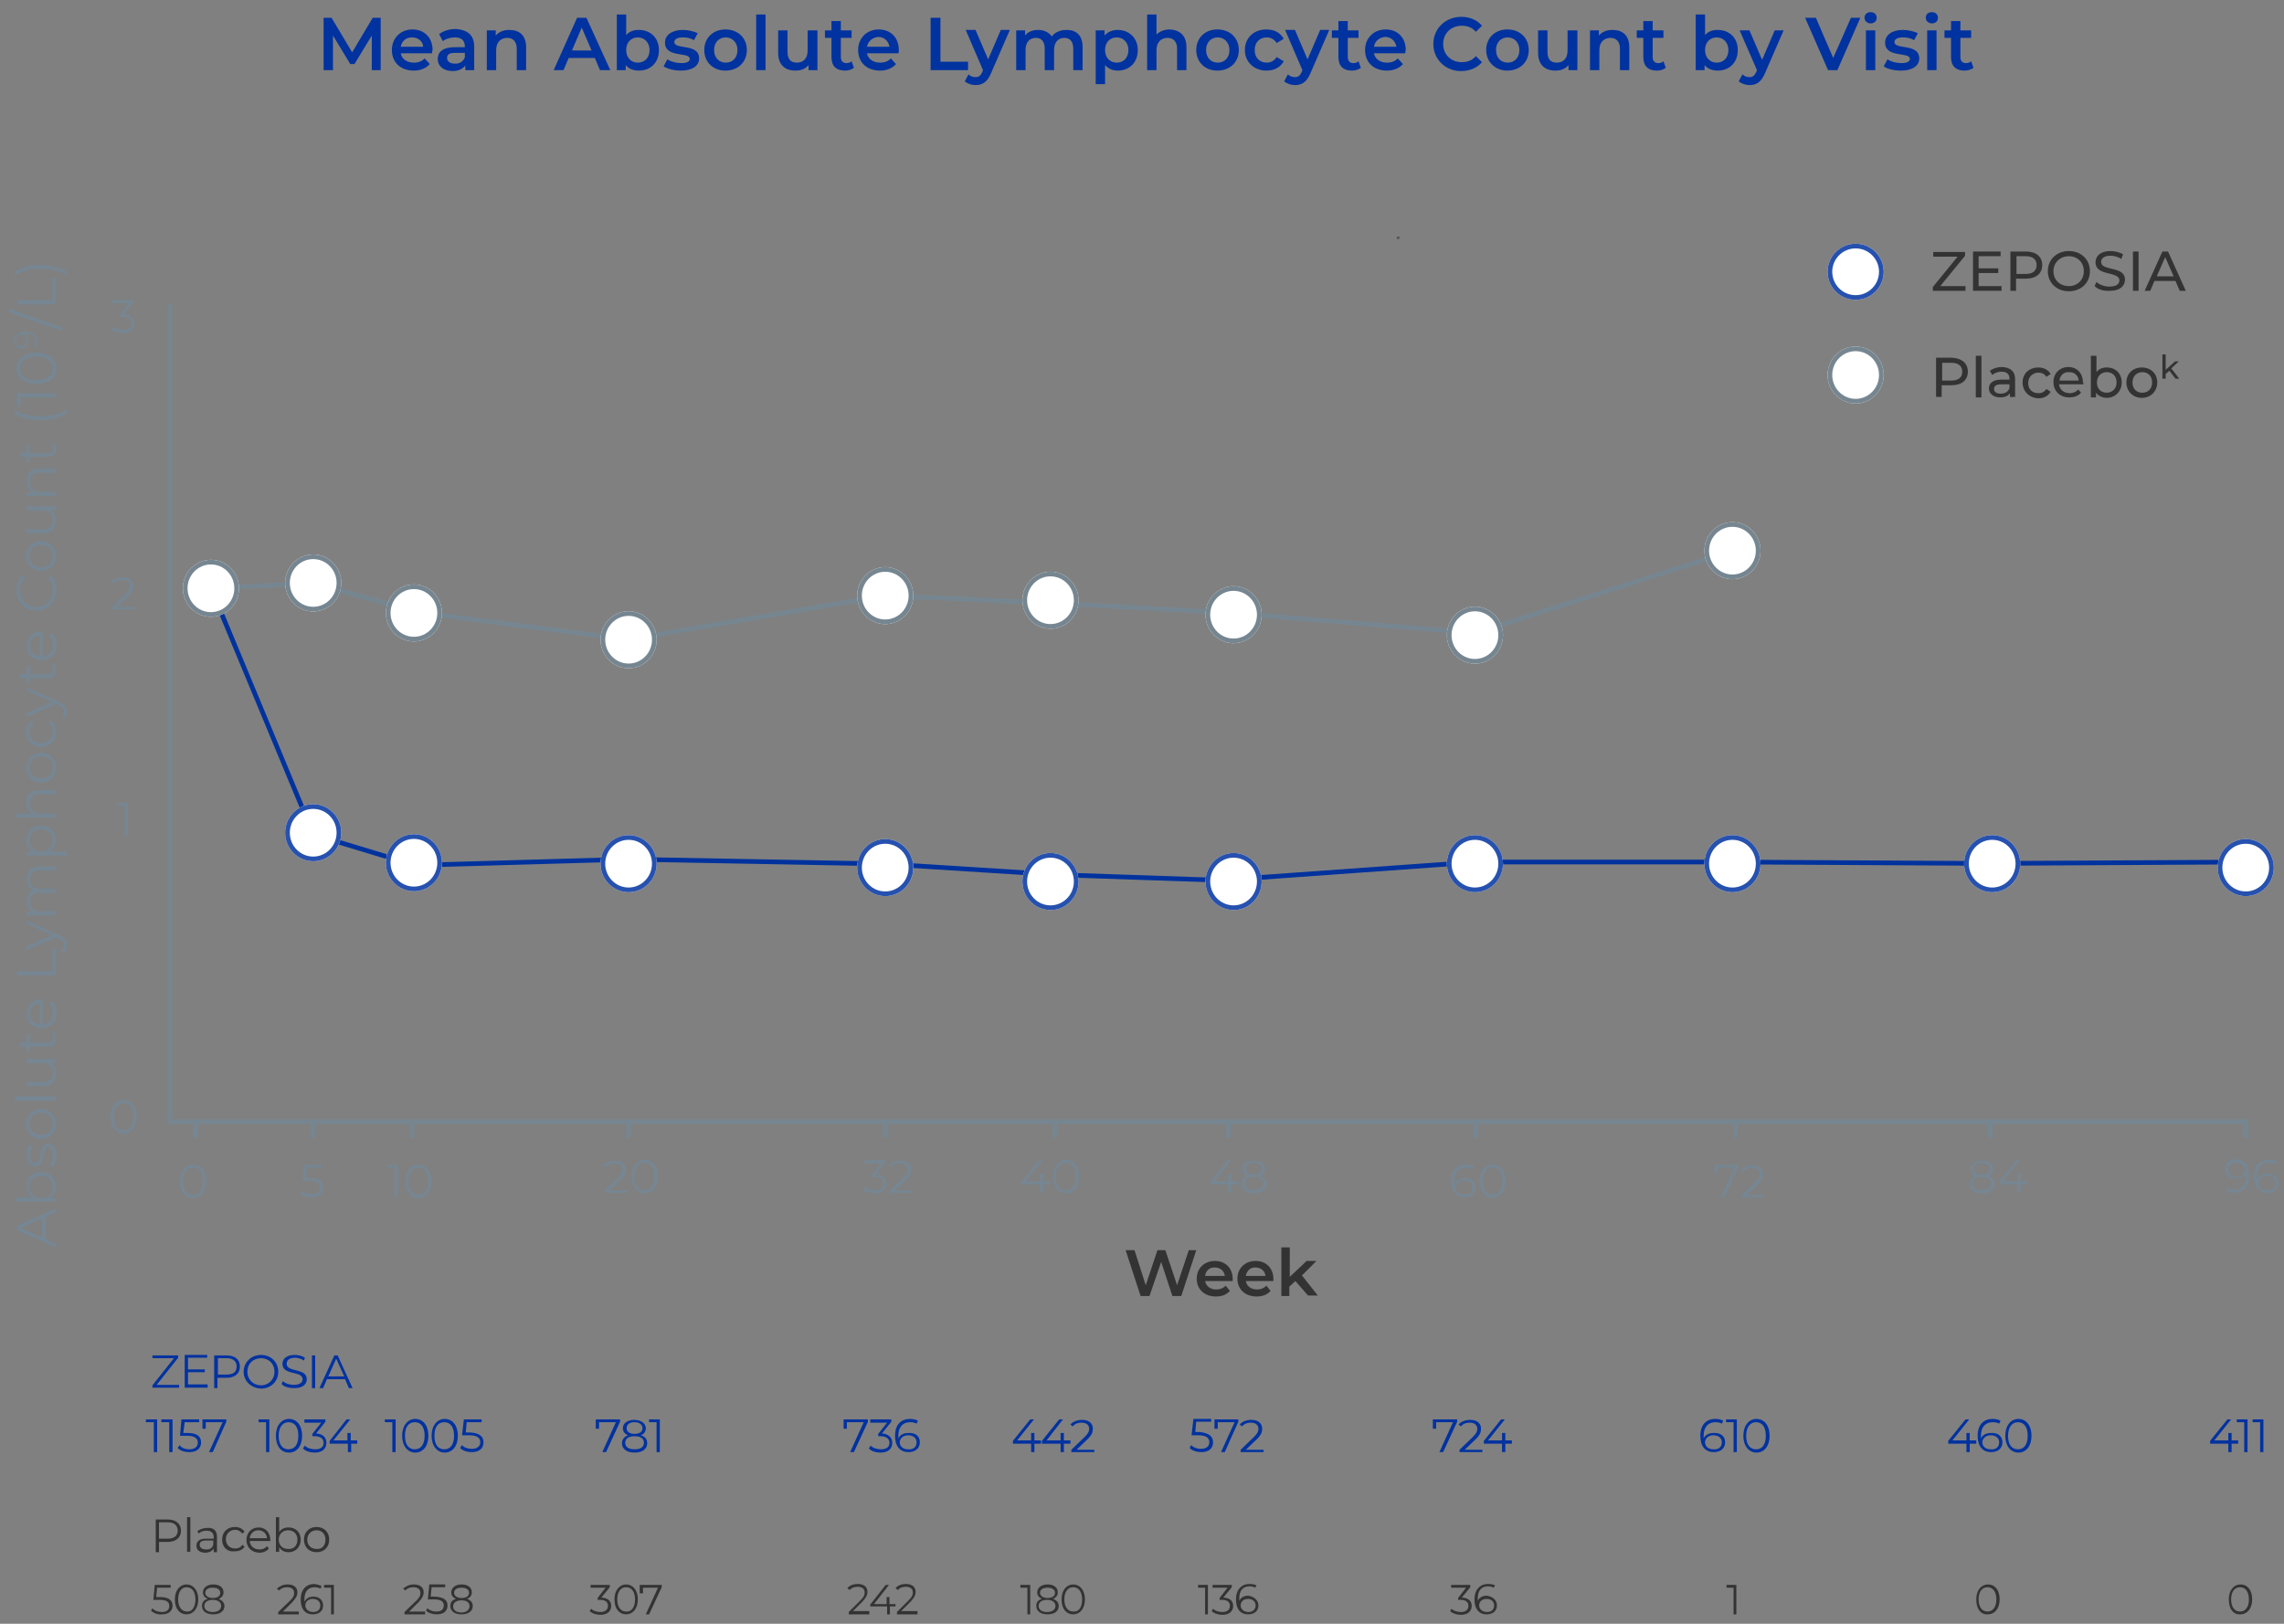 <?xml version="1.0" encoding="utf-8"?>
<!-- Generator: Adobe Illustrator 27.3.1, SVG Export Plug-In . SVG Version: 6.00 Build 0)  -->
<svg version="1.1" id="_3.0_Safety_Lymphocyte_Count_desktop_wide"
	 xmlns="http://www.w3.org/2000/svg" xmlns:xlink="http://www.w3.org/1999/xlink" x="0px" y="0px" viewBox="0 0 488.4 347.3"
	 style="enable-background:new 0 0 488.4 347.3;" xml:space="preserve">
<rect x="0" y="0" width="488.4" height="347.3" fill="#808080" stroke="none"/>
<style type="text/css">
	.st0{enable-background:new    ;}
	.st1{fill:#768692;}
	.st2{fill:#0032A0;}
	.st3{fill:#333333;}
	.st4{fill:none;stroke:#768691;stroke-linecap:round;stroke-miterlimit:10;}
	.st5{fill:none;stroke:#768691;stroke-miterlimit:10;}
	.st6{fill:none;stroke:#00329E;stroke-miterlimit:10;}
	.st7{fill:#FFFFFF;}
	.st8{fill:none;stroke:#768691;}
	.st9{fill:none;stroke:#2651AE;}
</style>
<g id="Group_69727" transform="translate(23.434 59.153)">
	<g class="st0">
		<path class="st1" d="M5.3,10c0,1.2-0.8,2.1-2.5,2.1c-1,0-2-0.3-2.5-0.9l0.4-0.6c0.4,0.5,1.3,0.8,2.2,0.8c1.2,0,1.8-0.5,1.8-1.4
			c0-0.8-0.6-1.4-1.9-1.4H2.2V8.1l1.9-2.4H0.6V5h4.5v0.5L3.1,8C4.6,8.1,5.3,8.9,5.3,10z"/>
	</g>
	<g class="st0">
		<path class="st1" d="M5.5,70.6v0.6H0.5v-0.5l2.9-2.8c0.8-0.8,0.9-1.2,0.9-1.7c0-0.8-0.6-1.3-1.6-1.3c-0.8,0-1.4,0.2-1.9,0.8
			l-0.5-0.4c0.5-0.6,1.4-1,2.5-1c1.4,0,2.3,0.7,2.3,1.9c0,0.7-0.2,1.3-1.1,2.2l-2.4,2.3H5.5z"/>
	</g>
	<g class="st0">
		<path class="st1" d="M3.9,112.6v7H3.2v-6.4H1.5v-0.6H3.9z"/>
	</g>
	<g class="st0">
		<path class="st1" d="M0.2,179.7c0-2.2,1.2-3.6,2.8-3.6s2.8,1.3,2.8,3.6s-1.2,3.6-2.8,3.6S0.2,181.9,0.2,179.7z M5.1,179.7
			c0-1.9-0.8-2.9-2.1-2.9s-2.1,1-2.1,2.9s0.8,2.9,2.1,2.9S5.1,181.6,5.1,179.7z"/>
	</g>
</g>
<g class="st0">
	<path class="st2" d="M38.3,296.2v0.6h-5.7v-0.5l4.6-5.8h-4.6v-0.6h5.5v0.5l-4.6,5.8H38.3z"/>
	<path class="st2" d="M44.4,296.2v0.6h-4.9v-7h4.8v0.6h-4.1v2.5h3.6v0.6h-3.6v2.6H44.4z"/>
	<path class="st2" d="M51.3,292.3c0,1.5-1.1,2.4-2.9,2.4h-1.9v2.2h-0.7v-7h2.6C50.3,289.9,51.3,290.8,51.3,292.3z M50.6,292.3
		c0-1.1-0.7-1.8-2.1-1.8h-1.9v3.5h1.9C49.9,294,50.6,293.4,50.6,292.3z"/>
	<path class="st2" d="M52.1,293.4c0-2,1.6-3.6,3.7-3.6c2.1,0,3.7,1.5,3.7,3.6s-1.6,3.6-3.7,3.6C53.7,296.9,52.1,295.4,52.1,293.4z
		 M58.7,293.4c0-1.7-1.2-2.9-2.9-2.9c-1.7,0-2.9,1.2-2.9,2.9s1.3,2.9,2.9,2.9C57.5,296.3,58.7,295,58.7,293.4z"/>
	<path class="st2" d="M60.2,296l0.3-0.6c0.5,0.5,1.4,0.8,2.3,0.8c1.3,0,1.9-0.5,1.9-1.2c0-1.9-4.3-0.7-4.3-3.3c0-1,0.8-1.9,2.6-1.9
		c0.8,0,1.6,0.2,2.2,0.6l-0.2,0.6c-0.6-0.4-1.3-0.6-1.9-0.6c-1.3,0-1.8,0.6-1.8,1.3c0,1.9,4.3,0.8,4.3,3.3c0,1-0.8,1.9-2.6,1.9
		C61.7,296.9,60.7,296.6,60.2,296z"/>
	<path class="st2" d="M66.7,289.9h0.7v7h-0.7V289.9z"/>
	<path class="st2" d="M73.8,295h-3.9l-0.8,1.9h-0.8l3.2-7h0.7l3.2,7h-0.8L73.8,295z M73.6,294.4l-1.7-3.8l-1.7,3.8H73.6z"/>
</g>
<g class="st0">
	<path class="st3" d="M38.7,327.4c0,1.5-1.1,2.4-2.9,2.4H34v2.2h-0.7v-7h2.6C37.6,325,38.7,325.9,38.7,327.4z M38,327.4
		c0-1.1-0.7-1.8-2.1-1.8H34v3.5h1.9C37.2,329.1,38,328.5,38,327.4z"/>
	<path class="st3" d="M40,324.5h0.7v7.4H40V324.5z"/>
	<path class="st3" d="M46.4,328.7v3.3h-0.7v-0.8c-0.3,0.5-0.9,0.9-1.8,0.9c-1.2,0-1.9-0.6-1.9-1.5c0-0.8,0.5-1.5,2-1.5h1.7v-0.3
		c0-0.9-0.5-1.4-1.5-1.4c-0.7,0-1.3,0.2-1.7,0.6l-0.3-0.5c0.5-0.4,1.3-0.7,2.1-0.7C45.6,326.7,46.4,327.3,46.4,328.7z M45.6,330.4
		v-0.9H44c-1,0-1.3,0.4-1.3,0.9c0,0.6,0.5,1,1.3,1C44.8,331.5,45.4,331.1,45.6,330.4z"/>
	<path class="st3" d="M47.5,329.3c0-1.6,1.1-2.7,2.7-2.7c0.9,0,1.6,0.3,2.1,1l-0.5,0.4c-0.4-0.5-0.9-0.8-1.5-0.8c-1.1,0-2,0.8-2,2
		c0,1.2,0.8,2,2,2c0.6,0,1.2-0.2,1.5-0.8l0.5,0.4c-0.4,0.7-1.2,1-2.1,1C48.6,332,47.5,330.9,47.5,329.3z"/>
	<path class="st3" d="M57.8,329.6h-4.4c0.1,1.1,0.9,1.8,2.1,1.8c0.6,0,1.2-0.2,1.6-0.7l0.4,0.5c-0.5,0.6-1.2,0.9-2,0.9
		c-1.6,0-2.8-1.1-2.8-2.7c0-1.6,1.1-2.7,2.6-2.7s2.5,1.1,2.5,2.7C57.9,329.4,57.8,329.5,57.8,329.6z M53.4,329h3.7
		c-0.1-1-0.8-1.7-1.9-1.7C54.3,327.3,53.5,328,53.4,329z"/>
	<path class="st3" d="M64.3,329.3c0,1.6-1.1,2.7-2.6,2.7c-0.9,0-1.6-0.4-2-1.1v1H59v-7.4h0.7v3.2c0.4-0.7,1.2-1,2-1
		C63.2,326.7,64.3,327.7,64.3,329.3z M63.6,329.3c0-1.2-0.8-2-2-2c-1.1,0-2,0.8-2,2c0,1.2,0.8,2,2,2
		C62.8,331.4,63.6,330.6,63.6,329.3z"/>
	<path class="st3" d="M65,329.3c0-1.6,1.1-2.7,2.7-2.7s2.7,1.1,2.7,2.7c0,1.6-1.1,2.7-2.7,2.7S65,330.9,65,329.3z M69.6,329.3
		c0-1.2-0.8-2-1.9-2c-1.1,0-2,0.8-2,2c0,1.2,0.8,2,2,2C68.8,331.4,69.6,330.6,69.6,329.3z"/>
</g>
<g id="Group_69726" transform="translate(35.963 244.135)">
	<g class="st0">
		<path class="st1" d="M2.5,8.5c0-2.2,1.2-3.6,2.8-3.6s2.8,1.3,2.8,3.6s-1.2,3.6-2.8,3.6S2.5,10.7,2.5,8.5z M7.4,8.5
			c0-1.9-0.8-2.9-2.1-2.9s-2.1,1-2.1,2.9s0.8,2.9,2.1,2.9S7.4,10.4,7.4,8.5z"/>
	</g>
	<g class="st0">
		<path class="st1" d="M33.2,9.9c0,1.2-0.8,2.1-2.5,2.1c-1,0-2-0.3-2.5-0.9l0.4-0.6c0.4,0.5,1.2,0.8,2.1,0.8c1.2,0,1.8-0.6,1.8-1.4
			c0-0.9-0.6-1.5-2.3-1.5h-1.5L29.1,5h3.8v0.6h-3.2l-0.2,2.2h0.9C32.4,7.9,33.2,8.7,33.2,9.9z"/>
	</g>
	<g class="st0">
		<path class="st1" d="M49.1,5v7h-0.7V5.6h-1.6V5H49.1z"/>
		<path class="st1" d="M50.7,8.5c0-2.2,1.2-3.6,2.8-3.6s2.8,1.3,2.8,3.6s-1.2,3.6-2.8,3.6S50.7,10.7,50.7,8.5z M55.6,8.5
			c0-1.9-0.8-2.9-2.1-2.9s-2.1,1-2.1,2.9s0.8,2.9,2.1,2.9S55.6,10.4,55.6,8.5z"/>
	</g>
	<g class="st0">
		<path class="st1" d="M98.2,10.4V11h-4.9v-0.5l2.9-2.8c0.8-0.8,0.9-1.2,0.9-1.7c0-0.8-0.6-1.3-1.6-1.3c-0.8,0-1.4,0.2-1.9,0.8
			l-0.5-0.4c0.5-0.6,1.4-1,2.5-1c1.4,0,2.3,0.7,2.3,1.9c0,0.7-0.2,1.3-1.1,2.2l-2.4,2.3H98.2z"/>
		<path class="st1" d="M99.1,7.5c0-2.2,1.2-3.6,2.8-3.6s2.8,1.3,2.8,3.6s-1.2,3.6-2.8,3.6S99.1,9.7,99.1,7.5z M103.9,7.5
			c0-1.9-0.8-2.9-2.1-2.9s-2.1,1-2.1,2.9s0.8,2.9,2.1,2.9S103.9,9.4,103.9,7.5z"/>
	</g>
	<g class="st0">
		<path class="st1" d="M153.5,9c0,1.2-0.8,2.1-2.5,2.1c-1,0-2-0.3-2.5-0.9l0.4-0.6c0.4,0.5,1.3,0.8,2.2,0.8c1.2,0,1.8-0.5,1.8-1.4
			c0-0.8-0.6-1.4-1.9-1.4h-0.5V7.1l1.9-2.4h-3.6V4h4.5v0.5l-2,2.5C152.7,7.1,153.5,7.9,153.5,9z"/>
		<path class="st1" d="M159.2,10.4V11h-4.9v-0.5l2.9-2.8c0.8-0.8,0.9-1.2,0.9-1.7c0-0.8-0.6-1.3-1.6-1.3c-0.8,0-1.4,0.2-1.9,0.8
			l-0.5-0.4c0.5-0.6,1.4-1,2.5-1c1.4,0,2.3,0.7,2.3,1.9c0,0.7-0.2,1.3-1.1,2.2l-2.4,2.3H159.2z"/>
	</g>
	<g class="st0">
		<path class="st1" d="M188.5,9.2h-1.4V11h-0.7V9.2h-3.9V8.6l3.7-4.6h0.8l-3.6,4.5h3V6.9h0.7v1.6h1.4V9.2z"/>
		<path class="st1" d="M189.2,7.5c0-2.2,1.2-3.6,2.8-3.6s2.8,1.3,2.8,3.6s-1.2,3.6-2.8,3.6S189.2,9.7,189.2,7.5z M194,7.5
			c0-1.9-0.8-2.9-2.1-2.9s-2.1,1-2.1,2.9s0.8,2.9,2.1,2.9S194,9.4,194,7.5z"/>
	</g>
	<g class="st0">
		<path class="st1" d="M228.8,9.2h-1.4V11h-0.7V9.2h-3.9V8.6l3.7-4.6h0.8l-3.6,4.5h3V6.9h0.7v1.6h1.4V9.2z"/>
		<path class="st1" d="M234.9,9.1c0,1.2-1,2-2.7,2c-1.7,0-2.7-0.8-2.7-2c0-0.8,0.5-1.4,1.3-1.7c-0.7-0.3-1.1-0.8-1.1-1.5
			c0-1.1,1-1.8,2.4-1.8c1.5,0,2.5,0.7,2.5,1.8c0,0.7-0.4,1.3-1.1,1.5C234.4,7.6,234.9,8.2,234.9,9.1z M234.2,9c0-0.9-0.7-1.4-2-1.4
			s-2,0.5-2,1.4c0,0.9,0.7,1.4,2,1.4S234.2,9.9,234.2,9z M232.2,7.1c1.1,0,1.7-0.5,1.7-1.2c0-0.8-0.7-1.3-1.7-1.3
			c-1.1,0-1.7,0.5-1.7,1.3C230.5,6.6,231.1,7.1,232.2,7.1z"/>
	</g>
	<g class="st0">
		<path class="st1" d="M279.6,9.9c0,1.3-1,2.1-2.4,2.1c-1.9,0-2.9-1.3-2.9-3.5c0-2.4,1.3-3.6,3.2-3.6c0.6,0,1.2,0.1,1.7,0.4
			l-0.3,0.6c-0.4-0.2-0.8-0.3-1.4-0.3c-1.5,0-2.5,1-2.5,2.9c0,0.2,0,0.4,0,0.6c0.3-0.8,1.2-1.2,2.1-1.2
			C278.6,7.8,279.6,8.6,279.6,9.9z M278.9,9.9c0-0.9-0.7-1.5-1.8-1.5c-1.1,0-1.8,0.7-1.8,1.5c0,0.8,0.6,1.5,1.8,1.5
			C278.2,11.4,278.9,10.9,278.9,9.9z"/>
		<path class="st1" d="M280.4,8.5c0-2.2,1.2-3.6,2.8-3.6s2.8,1.3,2.8,3.6s-1.2,3.6-2.8,3.6S280.4,10.7,280.4,8.5z M285.3,8.5
			c0-1.9-0.8-2.9-2.1-2.9c-1.2,0-2.1,1-2.1,2.9s0.8,2.9,2.1,2.9C284.4,11.4,285.3,10.4,285.3,8.5z"/>
	</g>
	<g class="st0">
		<path class="st1" d="M335.7,5v0.5l-2.9,6.5H332l2.9-6.4h-3.6V7h-0.7V5H335.7z"/>
		<path class="st1" d="M341.4,11.4V12h-4.9v-0.5l2.9-2.8c0.8-0.8,0.9-1.2,0.9-1.7c0-0.8-0.6-1.3-1.6-1.3c-0.8,0-1.4,0.2-1.9,0.8
			l-0.5-0.4c0.5-0.6,1.4-1,2.5-1c1.4,0,2.3,0.7,2.3,1.9c0,0.7-0.2,1.3-1.1,2.2l-2.4,2.3H341.4z"/>
	</g>
	<g class="st0">
		<path class="st1" d="M390.6,9.1c0,1.2-1,2-2.7,2c-1.7,0-2.7-0.8-2.7-2c0-0.8,0.5-1.4,1.3-1.7c-0.7-0.3-1.1-0.8-1.1-1.5
			c0-1.1,1-1.8,2.4-1.8c1.5,0,2.5,0.7,2.5,1.8c0,0.7-0.4,1.3-1.1,1.5C390.1,7.6,390.6,8.2,390.6,9.1z M389.8,9c0-0.9-0.7-1.4-2-1.4
			s-2,0.5-2,1.4c0,0.9,0.7,1.4,2,1.4S389.8,9.9,389.8,9z M387.8,7.1c1.1,0,1.7-0.5,1.7-1.2c0-0.8-0.7-1.3-1.7-1.3
			c-1.1,0-1.7,0.5-1.7,1.3C386.1,6.6,386.7,7.1,387.8,7.1z"/>
		<path class="st1" d="M397.5,9.2h-1.4V11h-0.7V9.2h-3.9V8.6l3.7-4.6h0.8l-3.6,4.5h3V6.9h0.7v1.6h1.4V9.2z"/>
	</g>
	<g class="st0">
		<path class="st1" d="M445,7.4c0,2.4-1.3,3.6-3.2,3.6c-0.6,0-1.2-0.1-1.7-0.4l0.3-0.6c0.4,0.2,0.8,0.3,1.4,0.3c1.5,0,2.5-1,2.5-2.9
			c0-0.2,0-0.4,0-0.6c-0.3,0.8-1.2,1.2-2.1,1.2c-1.4,0-2.4-0.8-2.4-2.1c0-1.3,1-2.1,2.4-2.1C444,3.9,445,5.2,445,7.4z M444,6.1
			c0-0.8-0.6-1.5-1.8-1.5c-1,0-1.7,0.6-1.7,1.5c0,0.9,0.7,1.5,1.8,1.5C443.2,7.6,444,6.9,444,6.1z"/>
		<path class="st1" d="M451.3,8.9c0,1.3-1,2.1-2.4,2.1c-1.9,0-2.9-1.3-2.9-3.5c0-2.4,1.3-3.6,3.2-3.6c0.6,0,1.2,0.1,1.7,0.4
			l-0.3,0.6c-0.4-0.2-0.8-0.3-1.4-0.3c-1.5,0-2.5,1-2.5,2.9c0,0.2,0,0.4,0,0.6c0.3-0.8,1.2-1.2,2.1-1.2
			C450.3,6.8,451.3,7.6,451.3,8.9z M450.6,8.9c0-0.9-0.7-1.5-1.8-1.5c-1.1,0-1.8,0.7-1.8,1.5c0,0.8,0.6,1.5,1.8,1.5
			C449.9,10.4,450.6,9.9,450.6,8.9z"/>
	</g>
</g>
<g id="Group_69724" transform="translate(30.795 301.588)">
	<g class="st0">
		<path class="st2" d="M53.8,2v7h-0.7V2.6h-1.6V2H53.8z"/>
		<path class="st2" d="M55.2,5.5c0-2.2,1.2-3.6,2.8-3.6s2.8,1.3,2.8,3.6s-1.2,3.6-2.8,3.6S55.2,7.7,55.2,5.5z M60,5.5
			c0-1.9-0.8-2.9-2.1-2.9s-2.1,1-2.1,2.9s0.8,2.9,2.1,2.9S60,7.4,60,5.5z"/>
		<path class="st2" d="M61.5,5.5c0-2.2,1.2-3.6,2.8-3.6s2.8,1.3,2.8,3.6s-1.2,3.6-2.8,3.6S61.5,7.7,61.5,5.5z M66.3,5.5
			c0-1.9-0.8-2.9-2.1-2.9s-2.1,1-2.1,2.9s0.8,2.9,2.1,2.9S66.3,7.4,66.3,5.5z"/>
		<path class="st2" d="M72.6,6.9c0,1.2-0.8,2.1-2.5,2.1c-1,0-2-0.3-2.5-0.9l0.4-0.6c0.4,0.5,1.2,0.8,2.1,0.8c1.2,0,1.8-0.6,1.8-1.4
			c0-0.9-0.6-1.5-2.3-1.5H68L68.4,2h3.8v0.6H69l-0.2,2.2h0.9C71.8,4.9,72.6,5.7,72.6,6.9z"/>
	</g>
	<g class="st0">
		<path class="st2" d="M154.8,2v0.5L151.8,9h-0.8l2.9-6.4h-3.6V4h-0.7V2H154.8z"/>
		<path class="st2" d="M160,7c0,1.2-0.8,2.1-2.5,2.1c-1,0-2-0.3-2.5-0.9l0.4-0.6c0.4,0.5,1.3,0.8,2.2,0.8c1.2,0,1.8-0.5,1.8-1.4
			c0-0.8-0.6-1.4-1.9-1.4h-0.5V5.1l1.9-2.4h-3.6V2h4.5v0.5l-2,2.5C159.2,5.1,160,5.9,160,7z"/>
		<path class="st2" d="M165.9,6.9c0,1.3-1,2.1-2.4,2.1c-1.9,0-2.9-1.3-2.9-3.5c0-2.4,1.3-3.6,3.2-3.6c0.6,0,1.2,0.1,1.7,0.4
			l-0.3,0.6c-0.4-0.2-0.8-0.3-1.4-0.3c-1.5,0-2.5,1-2.5,2.9c0,0.2,0,0.4,0,0.6c0.3-0.8,1.2-1.2,2.1-1.2C165,4.8,165.9,5.6,165.9,6.9
			z M165.2,6.9c0-0.9-0.7-1.5-1.8-1.5c-1.1,0-1.8,0.7-1.8,1.5c0,0.8,0.6,1.5,1.8,1.5C164.5,8.5,165.2,7.9,165.2,6.9z"/>
	</g>
	<g class="st0">
		<path class="st2" d="M191.8,7.2h-1.4V9h-0.7V7.2h-3.9V6.6l3.7-4.6h0.8l-3.6,4.5h3V4.9h0.7v1.6h1.4V7.2z"/>
		<path class="st2" d="M198.1,7.2h-1.4V9H196V7.2H192V6.6l3.7-4.6h0.8L193,6.5h3V4.9h0.7v1.6h1.4V7.2z"/>
		<path class="st2" d="M203.2,8.4V9h-4.9V8.5l2.9-2.8c0.8-0.8,0.9-1.2,0.9-1.7c0-0.8-0.6-1.3-1.6-1.3c-0.8,0-1.4,0.2-1.9,0.8
			l-0.5-0.4c0.5-0.6,1.4-1,2.5-1c1.4,0,2.3,0.7,2.3,1.9c0,0.7-0.2,1.3-1.1,2.2l-2.4,2.3H203.2z"/>
	</g>
	<g class="st0">
		<path class="st2" d="M228.6,6.9c0,1.2-0.8,2.1-2.5,2.1c-1,0-2-0.3-2.5-0.9l0.3-0.6c0.5,0.5,1.2,0.8,2.1,0.8c1.2,0,1.8-0.6,1.8-1.4
			c0-0.9-0.6-1.5-2.3-1.5H224l0.4-3.5h3.8v0.6H225l-0.2,2.2h0.9C227.8,4.9,228.6,5.7,228.6,6.9z"/>
		<path class="st2" d="M234,2v0.5L231.1,9h-0.8l2.9-6.4h-3.6V4h-0.7V2H234z"/>
		<path class="st2" d="M239.4,8.4V9h-4.9V8.5l2.9-2.8c0.8-0.8,0.9-1.2,0.9-1.7c0-0.8-0.6-1.3-1.6-1.3c-0.8,0-1.4,0.2-1.9,0.8
			l-0.5-0.4c0.5-0.6,1.4-1,2.5-1c1.4,0,2.3,0.7,2.3,1.9c0,0.7-0.2,1.3-1.1,2.2l-2.4,2.3H239.4z"/>
	</g>
	<g class="st0">
		<path class="st2" d="M338.1,6.9c0,1.3-1,2.1-2.4,2.1c-1.9,0-2.9-1.3-2.9-3.5c0-2.4,1.3-3.6,3.2-3.6c0.6,0,1.2,0.1,1.7,0.4
			l-0.3,0.6c-0.4-0.2-0.8-0.3-1.4-0.3c-1.5,0-2.5,1-2.5,2.9c0,0.2,0,0.4,0,0.6c0.3-0.8,1.2-1.2,2.1-1.2
			C337.1,4.8,338.1,5.6,338.1,6.9z M337.4,6.9c0-0.9-0.7-1.5-1.8-1.5c-1.1,0-1.8,0.7-1.8,1.5c0,0.8,0.6,1.5,1.8,1.5
			C336.7,8.5,337.4,7.9,337.4,6.9z"/>
		<path class="st2" d="M340.6,2v7h-0.7V2.6h-1.6V2H340.6z"/>
		<path class="st2" d="M342,5.5c0-2.2,1.2-3.6,2.8-3.6s2.8,1.3,2.8,3.6s-1.2,3.6-2.8,3.6S342,7.7,342,5.5z M346.8,5.5
			c0-1.9-0.8-2.9-2.1-2.9c-1.2,0-2.1,1-2.1,2.9s0.8,2.9,2.1,2.9C346,8.4,346.8,7.4,346.8,5.5z"/>
	</g>
	<g class="st0">
		<path class="st2" d="M391.8,7.2h-1.4V9h-0.7V7.2h-3.9V6.6l3.7-4.6h0.8l-3.6,4.5h3V4.9h0.7v1.6h1.4V7.2z"/>
		<path class="st2" d="M397.4,6.9c0,1.3-1,2.1-2.4,2.1c-1.9,0-2.9-1.3-2.9-3.5c0-2.4,1.3-3.6,3.2-3.6c0.6,0,1.2,0.1,1.7,0.4
			l-0.3,0.6c-0.4-0.2-0.8-0.3-1.4-0.3c-1.5,0-2.5,1-2.5,2.9c0,0.2,0,0.4,0,0.6c0.3-0.8,1.2-1.2,2.1-1.2
			C396.4,4.8,397.4,5.6,397.4,6.9z M396.7,6.9c0-0.9-0.7-1.5-1.8-1.5c-1.1,0-1.8,0.7-1.8,1.5c0,0.8,0.6,1.5,1.8,1.5
			C396,8.5,396.7,7.9,396.7,6.9z"/>
		<path class="st2" d="M398,5.5c0-2.2,1.2-3.6,2.8-3.6s2.8,1.3,2.8,3.6s-1.2,3.6-2.8,3.6S398,7.7,398,5.5z M402.8,5.5
			c0-1.9-0.8-2.9-2.1-2.9c-1.2,0-2.1,1-2.1,2.9s0.8,2.9,2.1,2.9C402,8.4,402.8,7.4,402.8,5.5z"/>
	</g>
	<g class="st0">
		<path class="st2" d="M101.8,2v0.5L98.8,9h-0.8l2.9-6.4h-3.6V4h-0.7V2H101.8z"/>
		<path class="st2" d="M107.6,7.1c0,1.2-1,2-2.7,2c-1.7,0-2.7-0.8-2.7-2c0-0.8,0.5-1.4,1.3-1.7c-0.7-0.3-1.1-0.8-1.1-1.5
			c0-1.1,1-1.8,2.4-1.8s2.5,0.7,2.5,1.8c0,0.7-0.4,1.3-1.1,1.5C107.1,5.6,107.6,6.2,107.6,7.1z M106.9,7c0-0.9-0.7-1.4-2-1.4
			s-2,0.5-2,1.4c0,0.9,0.7,1.4,2,1.4S106.9,7.9,106.9,7z M104.9,5.1c1.1,0,1.7-0.5,1.7-1.2c0-0.8-0.7-1.3-1.7-1.3
			c-1.1,0-1.7,0.5-1.7,1.3C103.2,4.6,103.8,5.1,104.9,5.1z"/>
		<path class="st2" d="M110.3,2v7h-0.7V2.6h-1.6V2H110.3z"/>
	</g>
	<g class="st0">
		<path class="st2" d="M2.8,2v7H2.1V2.6H0.4V2H2.8z"/>
		<path class="st2" d="M6.1,2v7H5.4V2.6H3.7V2H6.1z"/>
		<path class="st2" d="M12.2,6.9c0,1.2-0.8,2.1-2.5,2.1c-1,0-2-0.3-2.5-0.9l0.4-0.6C8,8.1,8.8,8.4,9.7,8.4c1.2,0,1.8-0.6,1.8-1.4
			c0-0.9-0.6-1.5-2.3-1.5H7.7L8,2h3.8v0.6H8.7L8.4,4.9h0.9C11.4,4.9,12.2,5.7,12.2,6.9z"/>
		<path class="st2" d="M17.6,2v0.5L14.7,9h-0.8l2.9-6.4h-3.6V4h-0.7V2H17.6z"/>
	</g>
	<g class="st0">
		<path class="st2" d="M26.8,2v7h-0.7V2.6h-1.6V2H26.8z"/>
		<path class="st2" d="M28.2,5.5c0-2.2,1.2-3.6,2.8-3.6c1.6,0,2.8,1.3,2.8,3.6s-1.2,3.6-2.8,3.6C29.3,9.1,28.2,7.7,28.2,5.5z
			 M33,5.5c0-1.9-0.8-2.9-2.1-2.9c-1.2,0-2.1,1-2.1,2.9s0.8,2.9,2.1,2.9C32.2,8.4,33,7.4,33,5.5z"/>
		<path class="st2" d="M39,7c0,1.2-0.8,2.1-2.5,2.1c-1,0-2-0.3-2.5-0.9l0.4-0.6c0.4,0.5,1.3,0.8,2.2,0.8c1.2,0,1.8-0.5,1.8-1.4
			c0-0.8-0.6-1.4-1.9-1.4h-0.5V5.1l1.9-2.4h-3.6V2h4.5v0.5l-2,2.5C38.3,5.1,39,5.9,39,7z"/>
		<path class="st2" d="M45.7,7.2h-1.4V9h-0.7V7.2h-3.9V6.6L43.3,2h0.8l-3.6,4.5h3V4.9h0.7v1.6h1.4V7.2z"/>
	</g>
	<g class="st0">
		<path class="st2" d="M280.8,2v0.5L277.8,9h-0.8l2.9-6.4h-3.6V4h-0.7V2H280.8z"/>
		<path class="st2" d="M286.2,8.4V9h-4.9V8.5l2.9-2.8c0.8-0.8,0.9-1.2,0.9-1.7c0-0.8-0.6-1.3-1.6-1.3c-0.8,0-1.4,0.2-1.9,0.8
			l-0.5-0.4c0.5-0.6,1.4-1,2.5-1c1.4,0,2.3,0.7,2.3,1.9c0,0.7-0.2,1.3-1.1,2.2l-2.4,2.3H286.2z"/>
		<path class="st2" d="M292.5,7.2h-1.4V9h-0.7V7.2h-3.9V6.6l3.7-4.6h0.8l-3.6,4.5h3V4.9h0.7v1.6h1.4V7.2z"/>
	</g>
	<g class="st0">
		<path class="st2" d="M447.8,7.2h-1.4V9h-0.7V7.2h-3.9V6.6l3.7-4.6h0.8l-3.6,4.5h3V4.9h0.7v1.6h1.4V7.2z"/>
		<path class="st2" d="M449.8,2v7h-0.7V2.6h-1.6V2H449.8z"/>
		<path class="st2" d="M453.2,2v7h-0.7V2.6h-1.6V2H453.2z"/>
	</g>
</g>
<g id="Group_69725" transform="translate(30.795 336.287)">
	<g class="st0">
		<path class="st3" d="M60.1,8.4V9h-4.4V8.5L58.3,6c0.7-0.7,0.8-1.1,0.8-1.6c0-0.7-0.5-1.2-1.5-1.2c-0.7,0-1.3,0.2-1.7,0.7l-0.5-0.4
			C56,3,56.7,2.6,57.7,2.6c1.3,0,2.1,0.6,2.1,1.7c0,0.6-0.2,1.1-1,2l-2.1,2.1H60.1z"/>
		<path class="st3" d="M64.9,7.1c0,1.1-0.7,1.9-2.3,1.9c-0.9,0-1.8-0.3-2.3-0.8l0.3-0.5c0.4,0.4,1.1,0.7,1.9,0.7
			c1.1,0,1.6-0.5,1.6-1.3c0-0.8-0.5-1.3-2.1-1.3h-1.3l0.3-3.2h3.4v0.6h-2.9l-0.2,2h0.8C64.2,5.3,64.9,6,64.9,7.1z"/>
		<path class="st3" d="M70.3,7.2c0,1.1-0.9,1.8-2.4,1.8c-1.5,0-2.4-0.7-2.4-1.8c0-0.8,0.4-1.3,1.2-1.5c-0.6-0.3-1-0.7-1-1.4
			c0-1,0.9-1.7,2.2-1.7s2.2,0.6,2.2,1.7c0,0.7-0.4,1.1-1,1.4C69.9,6,70.3,6.5,70.3,7.2z M69.6,7.2C69.6,6.5,69,6,67.9,6
			s-1.8,0.5-1.8,1.3c0,0.8,0.7,1.3,1.8,1.3S69.6,8,69.6,7.2z M67.9,5.5c1,0,1.6-0.4,1.6-1.1c0-0.7-0.6-1.1-1.6-1.1
			c-1,0-1.6,0.4-1.6,1.1C66.3,5,66.9,5.5,67.9,5.5z"/>
	</g>
	<g class="st0">
		<path class="st3" d="M99.9,7.2c0,1.1-0.8,1.9-2.3,1.9c-0.9,0-1.8-0.3-2.3-0.8l0.3-0.5c0.4,0.4,1.1,0.7,2,0.7c1,0,1.6-0.5,1.6-1.3
			c0-0.8-0.5-1.3-1.7-1.3h-0.5V5.5l1.7-2.2h-3.2V2.7h4.1v0.5l-1.8,2.2C99.3,5.5,99.9,6.2,99.9,7.2z"/>
		<path class="st3" d="M100.6,5.8c0-2,1.1-3.2,2.5-3.2s2.5,1.2,2.5,3.2c0,2-1.1,3.2-2.5,3.2S100.6,7.9,100.6,5.8z M105,5.8
			c0-1.7-0.8-2.6-1.9-2.6c-1.1,0-1.9,0.9-1.9,2.6c0,1.7,0.8,2.6,1.9,2.6C104.2,8.5,105,7.5,105,5.8z"/>
		<path class="st3" d="M110.7,2.7v0.5L108,9h-0.7l2.6-5.7h-3.2v1.2H106V2.7H110.7z"/>
	</g>
	<g class="st0">
		<path class="st3" d="M6.1,7.1c0,1.1-0.7,1.9-2.3,1.9C2.9,9.1,2,8.7,1.5,8.2l0.3-0.5C2.2,8.2,3,8.5,3.8,8.5c1.1,0,1.6-0.5,1.6-1.3
			c0-0.8-0.5-1.3-2.1-1.3H2l0.3-3.2h3.4v0.6H2.8l-0.2,2h0.8C5.3,5.3,6.1,6,6.1,7.1z"/>
		<path class="st3" d="M6.6,5.8c0-2,1.1-3.2,2.5-3.2s2.5,1.2,2.5,3.2c0,2-1.1,3.2-2.5,3.2S6.6,7.9,6.6,5.8z M11,5.8
			c0-1.7-0.8-2.6-1.9-2.6C8,3.2,7.3,4.2,7.3,5.8c0,1.7,0.8,2.6,1.9,2.6C10.2,8.5,11,7.5,11,5.8z"/>
		<path class="st3" d="M17.2,7.2c0,1.1-0.9,1.8-2.4,1.8c-1.5,0-2.4-0.7-2.4-1.8c0-0.8,0.4-1.3,1.2-1.5c-0.6-0.3-1-0.7-1-1.4
			c0-1,0.9-1.7,2.2-1.7s2.2,0.6,2.2,1.7c0,0.7-0.4,1.1-1,1.4C16.7,6,17.2,6.5,17.2,7.2z M16.5,7.2c0-0.8-0.7-1.3-1.8-1.3
			s-1.8,0.5-1.8,1.3c0,0.8,0.7,1.3,1.8,1.3S16.5,8,16.5,7.2z M14.7,5.5c1,0,1.6-0.4,1.6-1.1c0-0.7-0.6-1.1-1.6-1.1
			c-1,0-1.6,0.4-1.6,1.1C13.1,5,13.7,5.5,14.7,5.5z"/>
	</g>
	<g class="st0">
		<path class="st3" d="M33.1,8.4V9h-4.4V8.5L31.3,6c0.7-0.7,0.8-1.1,0.8-1.6c0-0.7-0.5-1.2-1.5-1.2c-0.7,0-1.3,0.2-1.7,0.7l-0.5-0.4
			C29,3,29.7,2.6,30.7,2.6c1.3,0,2.1,0.6,2.1,1.7c0,0.6-0.2,1.1-1,2l-2.1,2.1H33.1z"/>
		<path class="st3" d="M38.3,7.1c0,1.2-0.9,1.9-2.2,1.9c-1.7,0-2.6-1.2-2.6-3.2c0-2.1,1.2-3.3,2.9-3.3C37,2.6,37.6,2.7,38,3
			l-0.3,0.5c-0.3-0.2-0.8-0.3-1.2-0.3c-1.4,0-2.2,0.9-2.2,2.6c0,0.1,0,0.3,0,0.5c0.3-0.7,1.1-1.1,1.9-1.1C37.5,5.2,38.3,6,38.3,7.1z
			 M37.7,7.1c0-0.8-0.6-1.4-1.6-1.4c-1,0-1.6,0.6-1.6,1.4c0,0.7,0.6,1.4,1.7,1.4C37.1,8.5,37.7,8,37.7,7.1z"/>
		<path class="st3" d="M40.6,2.7V9h-0.6V3.3h-1.5V2.7H40.6z"/>
	</g>
	<g class="st0">
		<path class="st3" d="M155.1,8.4V9h-4.4V8.5l2.6-2.6c0.7-0.7,0.8-1.1,0.8-1.6c0-0.7-0.5-1.2-1.5-1.2c-0.7,0-1.3,0.2-1.7,0.7
			l-0.5-0.4c0.5-0.6,1.3-0.9,2.2-0.9c1.3,0,2.1,0.6,2.1,1.7c0,0.6-0.2,1.1-1,2l-2.1,2.1H155.1z"/>
		<path class="st3" d="M160.8,7.3h-1.3V9h-0.6V7.3h-3.6V6.9l3.3-4.2h0.7l-3.2,4.1h2.7V5.3h0.6v1.5h1.3V7.3z"/>
		<path class="st3" d="M165.4,8.4V9H161V8.5l2.6-2.6c0.7-0.7,0.8-1.1,0.8-1.6c0-0.7-0.5-1.2-1.5-1.2c-0.7,0-1.3,0.2-1.7,0.7
			l-0.5-0.4c0.5-0.6,1.3-0.9,2.2-0.9c1.3,0,2.1,0.6,2.1,1.7c0,0.6-0.2,1.1-1,2l-2.1,2.1H165.4z"/>
	</g>
	<g class="st0">
		<path class="st3" d="M189.5,2.7V9h-0.6V3.3h-1.5V2.7H189.5z"/>
		<path class="st3" d="M195.6,7.2c0,1.1-0.9,1.8-2.4,1.8c-1.5,0-2.4-0.7-2.4-1.8c0-0.8,0.4-1.3,1.2-1.5c-0.6-0.3-1-0.7-1-1.4
			c0-1,0.9-1.7,2.2-1.7s2.2,0.6,2.2,1.7c0,0.7-0.4,1.1-1,1.4C195.2,6,195.6,6.5,195.6,7.2z M194.9,7.2c0-0.8-0.7-1.3-1.8-1.3
			s-1.8,0.5-1.8,1.3c0,0.8,0.7,1.3,1.8,1.3S194.9,8,194.9,7.2z M193.2,5.5c1,0,1.6-0.4,1.6-1.1c0-0.7-0.6-1.1-1.6-1.1
			c-1,0-1.6,0.4-1.6,1.1C191.6,5,192.2,5.5,193.2,5.5z"/>
		<path class="st3" d="M196.2,5.8c0-2,1.1-3.2,2.5-3.2s2.5,1.2,2.5,3.2c0,2-1.1,3.2-2.5,3.2S196.2,7.9,196.2,5.8z M200.6,5.8
			c0-1.7-0.8-2.6-1.9-2.6c-1.1,0-1.9,0.9-1.9,2.6c0,1.7,0.8,2.6,1.9,2.6C199.9,8.5,200.6,7.5,200.6,5.8z"/>
	</g>
	<g class="st0">
		<path class="st3" d="M227.5,2.7V9h-0.6V3.3h-1.5V2.7H227.5z"/>
		<path class="st3" d="M232.9,7.2c0,1.1-0.8,1.9-2.3,1.9c-0.9,0-1.8-0.3-2.3-0.8l0.3-0.5c0.4,0.4,1.1,0.7,2,0.7c1,0,1.6-0.5,1.6-1.3
			c0-0.8-0.5-1.3-1.7-1.3h-0.5V5.5l1.7-2.2h-3.2V2.7h4.1v0.5l-1.8,2.2C232.3,5.5,232.9,6.2,232.9,7.2z"/>
		<path class="st3" d="M238.3,7.1c0,1.2-0.9,1.9-2.2,1.9c-1.7,0-2.6-1.2-2.6-3.2c0-2.1,1.2-3.3,2.9-3.3c0.6,0,1.1,0.1,1.5,0.3
			l-0.3,0.5c-0.3-0.2-0.8-0.3-1.2-0.3c-1.4,0-2.2,0.9-2.2,2.6c0,0.1,0,0.3,0,0.5c0.3-0.7,1.1-1.1,1.9-1.1
			C237.4,5.2,238.3,6,238.3,7.1z M237.7,7.1c0-0.8-0.6-1.4-1.6-1.4c-1,0-1.6,0.6-1.6,1.4c0,0.7,0.6,1.4,1.7,1.4
			C237,8.5,237.7,8,237.7,7.1z"/>
	</g>
	<g class="st0">
		<path class="st3" d="M283.9,7.2c0,1.1-0.8,1.9-2.3,1.9c-0.9,0-1.8-0.3-2.3-0.8l0.3-0.5c0.4,0.4,1.1,0.7,2,0.7c1,0,1.6-0.5,1.6-1.3
			c0-0.8-0.5-1.3-1.7-1.3h-0.5V5.5l1.7-2.2h-3.2V2.7h4.1v0.5l-1.8,2.2C283.3,5.5,283.9,6.2,283.9,7.2z"/>
		<path class="st3" d="M289.3,7.1c0,1.2-0.9,1.9-2.2,1.9c-1.7,0-2.6-1.2-2.6-3.2c0-2.1,1.2-3.3,2.9-3.3c0.6,0,1.1,0.1,1.5,0.3
			l-0.3,0.5c-0.3-0.2-0.8-0.3-1.2-0.3c-1.4,0-2.2,0.9-2.2,2.6c0,0.1,0,0.3,0,0.5c0.3-0.7,1.1-1.1,1.9-1.1
			C288.5,5.2,289.3,6,289.3,7.1z M288.7,7.1c0-0.8-0.6-1.4-1.6-1.4c-1,0-1.6,0.6-1.6,1.4c0,0.7,0.6,1.4,1.7,1.4
			C288.1,8.5,288.7,8,288.7,7.1z"/>
	</g>
	<g class="st0">
		<path class="st3" d="M340.5,2.7V9h-0.6V3.3h-1.5V2.7H340.5z"/>
	</g>
	<g class="st0">
		<path class="st3" d="M391.8,5.8c0-2,1.1-3.2,2.5-3.2c1.5,0,2.5,1.2,2.5,3.2c0,2-1.1,3.2-2.5,3.2C392.8,9.1,391.8,7.9,391.8,5.8z
			 M396.1,5.8c0-1.7-0.8-2.6-1.9-2.6s-1.9,0.9-1.9,2.6c0,1.7,0.8,2.6,1.9,2.6S396.1,7.5,396.1,5.8z"/>
	</g>
	<g class="st0">
		<path class="st3" d="M445.8,5.8c0-2,1.1-3.2,2.5-3.2c1.5,0,2.5,1.2,2.5,3.2c0,2-1.1,3.2-2.5,3.2C446.8,9.1,445.8,7.9,445.8,5.8z
			 M450.1,5.8c0-1.7-0.8-2.6-1.9-2.6s-1.9,0.9-1.9,2.6c0,1.7,0.8,2.6,1.9,2.6S450.1,7.5,450.1,5.8z"/>
	</g>
</g>
<g id="Group_69728" transform="translate(36.301 65.428)">
	<path id="Path_45194" class="st4" d="M443.8,174.5H0V0"/>
	<line id="Line_564" class="st4" x1="5.5" y1="174.4" x2="5.5" y2="177.5"/>
	<line id="Line_565" class="st4" x1="30.6" y1="174.4" x2="30.6" y2="177.5"/>
	<line id="Line_566" class="st4" x1="51.8" y1="174.4" x2="51.8" y2="177.5"/>
	<line id="Line_567" class="st4" x1="98.1" y1="174.4" x2="98.1" y2="177.5"/>
	<line id="Line_568" class="st4" x1="153" y1="174.4" x2="153" y2="177.5"/>
	<line id="Line_569" class="st4" x1="189.3" y1="174.4" x2="189.3" y2="177.5"/>
	<line id="Line_570" class="st4" x1="226.4" y1="174.4" x2="226.4" y2="177.5"/>
	<line id="Line_571" class="st4" x1="279.3" y1="174.4" x2="279.3" y2="177.5"/>
	<line id="Line_572" class="st4" x1="334.8" y1="174.4" x2="334.8" y2="177.5"/>
	<line id="Line_573" class="st4" x1="389.3" y1="174.4" x2="389.3" y2="177.5"/>
	<line id="Line_574" class="st4" x1="443.9" y1="174.4" x2="443.9" y2="177.5"/>
</g>
<g class="st0">
	<path class="st1" d="M9.8,260.3v4.7l2.2,1v0.9l-8.4-3.8v-0.9l8.4-3.8v0.9L9.8,260.3z M9,260.6l-4.5,2l4.5,2V260.6z"/>
</g>
<g class="st0">
	<path class="st1" d="M8.8,250.7c1.9,0,3.2,1.3,3.2,3.1c0,1-0.5,1.9-1.3,2.4H12v0.8H3.1v-0.9h3.8c-0.8-0.5-1.2-1.4-1.2-2.4
		C5.6,252,6.9,250.7,8.8,250.7z M8.8,251.5c-1.5,0-2.5,1-2.5,2.4c0,1.3,1,2.4,2.5,2.4s2.5-1,2.5-2.4
		C11.3,252.5,10.3,251.5,8.8,251.5z"/>
	<path class="st1" d="M11.3,249.7l-0.7-0.4c0.4-0.5,0.7-1.4,0.7-2.2c0-1.2-0.4-1.7-1-1.7c-1.6,0-0.3,4.1-2.8,4.1
		c-1,0-1.8-0.9-1.8-2.5c0-0.8,0.2-1.7,0.6-2.2l0.7,0.4c-0.4,0.6-0.5,1.2-0.5,1.9c0,1.1,0.4,1.6,1,1.6c1.7,0,0.4-4.1,2.8-4.1
		c1.1,0,1.8,1,1.8,2.6C12.1,248.2,11.7,249.2,11.3,249.7z"/>
</g>
<g class="st0">
	<path class="st1" d="M8.8,243.6c-1.9,0-3.2-1.4-3.2-3.2c0-1.8,1.3-3.2,3.2-3.2s3.2,1.4,3.2,3.2C12.1,242.2,10.7,243.6,8.8,243.6z
		 M8.8,238c-1.5,0-2.5,1-2.5,2.3c0,1.3,1,2.4,2.5,2.4s2.5-1,2.5-2.4C11.3,239,10.3,238,8.8,238z"/>
</g>
<g class="st0">
	<path class="st1" d="M3.1,235.4v-0.9H12v0.9H3.1z"/>
</g>
<g class="st0">
	<path class="st1" d="M5.7,226.5H12v0.8h-1.2c0.8,0.4,1.2,1.3,1.2,2.3c0,1.6-0.9,2.7-2.7,2.7H5.7v-0.9h3.6c1.3,0,2-0.7,2-1.9
		c0-1.3-0.9-2.1-2.3-2.1H5.7V226.5z"/>
</g>
<g class="st0">
	<path class="st1" d="M11.6,220.8c0.3,0.3,0.4,0.8,0.4,1.3c0,1.2-0.7,1.8-1.8,1.8H6.4v1.1H5.7v-1.1H4.3v-0.9h1.4v-1.9h0.7v1.9h3.8
		c0.7,0,1.2-0.4,1.2-1.1c0-0.3-0.1-0.7-0.3-0.9L11.6,220.8z"/>
</g>
<g class="st0">
	<path class="st1" d="M9.1,213.8v5.3c1.3-0.1,2.2-1.1,2.2-2.5c0-0.8-0.3-1.5-0.8-1.9l0.6-0.5c0.7,0.6,1,1.4,1,2.4
		c0,2-1.3,3.3-3.2,3.3s-3.2-1.3-3.2-3.1s1.3-3.1,3.2-3.1C8.9,213.8,9,213.8,9.1,213.8z M8.5,219.1v-4.5c-1.2,0.1-2.1,1-2.1,2.2
		C6.4,218.1,7.2,219,8.5,219.1z"/>
</g>
<g class="st0">
	<path class="st1" d="M3.6,208.6v-0.9h7.6V203H12v5.6H3.6z"/>
</g>
<g class="st0">
	<path class="st1" d="M5.7,196.9l7.1,3.2c1.2,0.5,1.6,1.2,1.6,2.1c0,0.6-0.2,1.2-0.6,1.5l-0.6-0.4c0.3-0.3,0.5-0.7,0.5-1.2
		c0-0.6-0.3-0.9-1.1-1.3l-0.6-0.3l-6.3,2.8v-0.9l5.4-2.4l-5.4-2.4V196.9z"/>
</g>
<g class="st0">
	<path class="st1" d="M8.3,185.3H12v0.9H8.4c-1.3,0-2,0.7-2,1.8c0,1.3,0.8,2.1,2.3,2.1H12v0.9H8.4c-1.3,0-2,0.7-2,1.8
		c0,1.3,0.8,2.1,2.3,2.1H12v0.9H5.7v-0.8h1.2c-0.8-0.4-1.2-1.3-1.2-2.3c0-1,0.4-1.9,1.3-2.2c-0.8-0.5-1.3-1.4-1.3-2.5
		C5.6,186.3,6.5,185.3,8.3,185.3z"/>
</g>
<g class="st0">
	<path class="st1" d="M8.8,176.6c1.9,0,3.2,1.3,3.2,3.1c0,1-0.4,1.9-1.2,2.4h3.5v0.9H5.7v-0.8h1.2c-0.8-0.5-1.3-1.4-1.3-2.4
		C5.6,177.9,6.9,176.6,8.8,176.6z M8.8,177.4c-1.5,0-2.5,1-2.5,2.4c0,1.3,1,2.3,2.5,2.3c1.5,0,2.5-1,2.5-2.3
		C11.3,178.4,10.3,177.4,8.8,177.4z"/>
</g>
<g class="st0">
	<path class="st1" d="M8.3,169H12v0.9H8.4c-1.3,0-2,0.7-2,1.9c0,1.4,0.8,2.2,2.3,2.2H12v0.9H3.1V174h3.7c-0.7-0.5-1.2-1.3-1.2-2.4
		C5.6,170.1,6.5,169,8.3,169z"/>
</g>
<g class="st0">
	<path class="st1" d="M8.8,167.4c-1.9,0-3.2-1.4-3.2-3.2c0-1.8,1.3-3.2,3.2-3.2s3.2,1.4,3.2,3.2C12.1,166,10.7,167.4,8.8,167.4z
		 M8.8,161.8c-1.5,0-2.5,1-2.5,2.3s1,2.4,2.5,2.4s2.5-1,2.5-2.4S10.3,161.8,8.8,161.8z"/>
</g>
<g class="st0">
	<path class="st1" d="M8.8,159.8c-1.9,0-3.2-1.4-3.2-3.2c0-1.1,0.4-2,1.2-2.5l0.4,0.6c-0.6,0.4-0.9,1.1-0.9,1.8c0,1.4,1,2.4,2.5,2.4
		c1.5,0,2.5-1,2.5-2.4c0-0.7-0.3-1.4-0.9-1.8l0.4-0.6c0.8,0.5,1.2,1.4,1.2,2.5C12.1,158.4,10.7,159.8,8.8,159.8z"/>
</g>
<g class="st0">
	<path class="st1" d="M5.7,147l7.1,3.2c1.2,0.5,1.6,1.2,1.6,2.1c0,0.6-0.2,1.2-0.6,1.5l-0.6-0.4c0.3-0.3,0.5-0.7,0.5-1.2
		c0-0.6-0.3-0.9-1.1-1.3l-0.6-0.3l-6.3,2.8v-0.9l5.4-2.4l-5.4-2.4V147z"/>
</g>
<g class="st0">
	<path class="st1" d="M11.6,142c0.3,0.3,0.4,0.8,0.4,1.3c0,1.2-0.7,1.8-1.8,1.8H6.4v1.1H5.7v-1.1H4.3v-0.9h1.4v-1.9h0.7v1.9h3.8
		c0.7,0,1.2-0.4,1.2-1.1c0-0.3-0.1-0.7-0.3-0.9L11.6,142z"/>
</g>
<g class="st0">
	<path class="st1" d="M9.1,135.1v5.3c1.3-0.1,2.2-1.1,2.2-2.5c0-0.8-0.3-1.5-0.8-1.9l0.6-0.5c0.7,0.6,1,1.4,1,2.4
		c0,2-1.3,3.3-3.2,3.3s-3.2-1.3-3.2-3.1c0-1.8,1.3-3.1,3.2-3.1C8.9,135.1,9,135.1,9.1,135.1z M8.5,140.4v-4.5
		c-1.2,0.1-2.1,1-2.1,2.2C6.4,139.4,7.2,140.2,8.5,140.4z"/>
</g>
<g class="st0">
	<path class="st1" d="M7.8,130.6c-2.5,0-4.3-1.9-4.3-4.4c0-1.2,0.4-2.3,1.2-3.1l0.6,0.6c-0.7,0.7-1,1.5-1,2.5c0,2,1.5,3.6,3.5,3.6
		c2,0,3.5-1.5,3.5-3.6c0-1-0.3-1.8-1-2.5l0.6-0.6c0.8,0.7,1.2,1.8,1.2,3.1C12.1,128.8,10.3,130.6,7.8,130.6z"/>
</g>
<g class="st0">
	<path class="st1" d="M8.8,122.1c-1.9,0-3.2-1.4-3.2-3.2c0-1.8,1.3-3.2,3.2-3.2s3.2,1.4,3.2,3.2C12.1,120.8,10.7,122.1,8.8,122.1z
		 M8.8,116.6c-1.5,0-2.5,1-2.5,2.3s1,2.4,2.5,2.4s2.5-1,2.5-2.4S10.3,116.6,8.8,116.6z"/>
</g>
<g class="st0">
	<path class="st1" d="M5.7,108.3H12v0.8h-1.2c0.8,0.4,1.2,1.3,1.2,2.3c0,1.6-0.9,2.7-2.7,2.7H5.7v-0.9h3.6c1.3,0,2-0.7,2-1.9
		c0-1.3-0.9-2.1-2.3-2.1H5.7V108.3z"/>
</g>
<g class="st0">
	<path class="st1" d="M8.3,100.2H12v0.9H8.4c-1.3,0-2,0.7-2,1.9c0,1.4,0.8,2.2,2.3,2.2H12v0.9H5.7v-0.8h1.2
		c-0.8-0.5-1.2-1.3-1.2-2.4C5.6,101.2,6.5,100.2,8.3,100.2z"/>
</g>
<g class="st0">
	<path class="st1" d="M11.6,94.6c0.3,0.3,0.4,0.8,0.4,1.3c0,1.2-0.7,1.8-1.8,1.8H6.4v1.1H5.7v-1.1H4.3v-0.9h1.4V95h0.7v1.9h3.8
		c0.7,0,1.2-0.4,1.2-1.1c0-0.3-0.1-0.7-0.3-0.9L11.6,94.6z"/>
	<path class="st1" d="M8.7,89.9c-2.2,0-4.2-0.5-5.6-1.4v-0.8C4.7,88.6,6.6,89,8.7,89s4-0.4,5.6-1.4v0.8
		C12.9,89.4,10.9,89.9,8.7,89.9z"/>
	<path class="st1" d="M3.6,84.1H12V85H4.4v2H3.6V84.1z"/>
	<path class="st1" d="M7.8,82.1c-2.7,0-4.3-1.4-4.3-3.3s1.6-3.4,4.3-3.4c2.7,0,4.3,1.4,4.3,3.4S10.5,82.1,7.8,82.1z M7.8,76.3
		c-2.2,0-3.5,1-3.5,2.5c0,1.5,1.2,2.5,3.5,2.5c2.2,0,3.5-1,3.5-2.5C11.3,77.3,10,76.3,7.8,76.3z"/>
</g>
<g class="st0">
	<path class="st1" d="M5.5,70.9c1.7,0,2.5,0.9,2.5,2.2C8,73.5,8,74,7.8,74.3l-0.4-0.2c0.2-0.3,0.2-0.6,0.2-1c0-1.1-0.7-1.7-2-1.7
		c-0.1,0-0.3,0-0.4,0C5.7,71.6,6,72.2,6,72.9c0,1-0.6,1.7-1.5,1.7c-0.9,0-1.5-0.7-1.5-1.7C3.1,71.6,4,70.9,5.5,70.9z M4.5,71.6
		c-0.5,0-1.1,0.4-1.1,1.3c0,0.7,0.4,1.2,1.1,1.2c0.6,0,1.1-0.5,1.1-1.2C5.6,72.1,5.1,71.6,4.5,71.6z"/>
</g>
<g class="st0">
	<path class="st1" d="M1.9,66.8v-0.8l11.3,4v0.8L1.9,66.8z"/>
	<path class="st1" d="M3.6,65.1v-0.9h7.6v-4.7H12v5.6H3.6z"/>
	<path class="st1" d="M14.3,58.9c-1.6-1-3.5-1.4-5.6-1.4s-4,0.4-5.6,1.4v-0.8c1.4-0.9,3.4-1.4,5.6-1.4s4.2,0.5,5.6,1.4V58.9z"/>
</g>
<g class="st0">
	<path class="st2" d="M79.5,15l0-7.4l-3.7,6.1h-0.9l-3.7-6.1V15h-2V3.8h1.7l4.4,7.4l4.4-7.4h1.7l0,11.2H79.5z"/>
	<path class="st2" d="M92.4,11.4h-6.7c0.2,1.2,1.3,2,2.8,2c1,0,1.7-0.3,2.3-0.9l1.1,1.2c-0.8,0.9-2,1.4-3.4,1.4
		c-2.9,0-4.7-1.8-4.7-4.4s1.9-4.4,4.4-4.4c2.5,0,4.3,1.7,4.3,4.4C92.4,10.9,92.4,11.2,92.4,11.4z M85.7,10h4.8
		C90.4,8.8,89.4,8,88.1,8C86.8,8,85.9,8.8,85.7,10z"/>
	<path class="st2" d="M101.4,10v5h-1.9v-1c-0.5,0.7-1.4,1.2-2.7,1.2c-2,0-3.2-1.1-3.2-2.6c0-1.4,1-2.5,3.6-2.5h2.2V9.9
		c0-1.2-0.7-1.9-2.1-1.9c-1,0-2,0.3-2.6,0.8l-0.8-1.5c0.9-0.7,2.2-1.1,3.6-1.1C100,6.4,101.4,7.5,101.4,10z M99.4,12.3v-1h-2.1
		c-1.4,0-1.7,0.5-1.7,1.1c0,0.7,0.6,1.2,1.6,1.2C98.2,13.7,99,13.2,99.4,12.3z"/>
	<path class="st2" d="M112.5,10.1V15h-2v-4.6c0-1.5-0.8-2.3-2-2.3c-1.4,0-2.4,0.9-2.4,2.6V15h-2V6.5h1.9v1.1
		c0.7-0.8,1.7-1.2,2.9-1.2C111,6.4,112.5,7.5,112.5,10.1z"/>
	<path class="st2" d="M127.2,12.4h-5.6l-1.1,2.6h-2.1l5-11.2h2l5.1,11.2h-2.2L127.2,12.4z M126.5,10.8l-2.1-4.9l-2.1,4.9H126.5z"/>
	<path class="st2" d="M140.9,10.7c0,2.7-1.8,4.4-4.3,4.4c-1.2,0-2.2-0.4-2.8-1.2V15h-1.9V3.1h2v4.4c0.7-0.8,1.6-1.1,2.7-1.1
		C139.1,6.4,140.9,8.1,140.9,10.7z M138.9,10.7c0-1.6-1.1-2.7-2.5-2.7c-1.4,0-2.5,1-2.5,2.7s1.1,2.7,2.5,2.7
		C137.8,13.4,138.9,12.4,138.9,10.7z"/>
	<path class="st2" d="M141.9,14.2l0.8-1.5c0.8,0.5,1.9,0.8,3,0.8c1.3,0,1.8-0.4,1.8-0.9c0-1.6-5.3-0.1-5.3-3.5
		c0-1.6,1.5-2.7,3.8-2.7c1.1,0,2.4,0.3,3.2,0.7l-0.8,1.5c-0.8-0.5-1.6-0.6-2.4-0.6c-1.2,0-1.8,0.4-1.8,1c0,1.7,5.3,0.2,5.3,3.5
		c0,1.6-1.5,2.6-3.9,2.6C144.1,15.1,142.7,14.7,141.9,14.2z"/>
	<path class="st2" d="M150.6,10.7c0-2.6,1.9-4.4,4.5-4.4c2.7,0,4.6,1.8,4.6,4.4c0,2.6-1.9,4.4-4.6,4.4
		C152.5,15.1,150.6,13.3,150.6,10.7z M157.7,10.7c0-1.6-1.1-2.7-2.5-2.7c-1.4,0-2.5,1-2.5,2.7s1.1,2.7,2.5,2.7
		C156.6,13.4,157.7,12.4,157.7,10.7z"/>
	<path class="st2" d="M161.7,3.1h2V15h-2V3.1z"/>
	<path class="st2" d="M174.8,6.5V15h-1.9v-1.1c-0.6,0.8-1.6,1.2-2.8,1.2c-2.2,0-3.7-1.2-3.7-3.8V6.5h2v4.6c0,1.6,0.7,2.3,2,2.3
		c1.4,0,2.3-0.9,2.3-2.6V6.5H174.8z"/>
	<path class="st2" d="M182.6,14.5c-0.5,0.4-1.2,0.6-1.9,0.6c-1.9,0-2.9-1-2.9-2.9V8.1h-1.4V6.5h1.4v-2h2v2h2.3v1.6h-2.3v4.1
		c0,0.8,0.4,1.3,1.2,1.3c0.4,0,0.8-0.1,1.1-0.4L182.6,14.5z"/>
	<path class="st2" d="M192.1,11.4h-6.7c0.2,1.2,1.3,2,2.8,2c1,0,1.7-0.3,2.3-0.9l1.1,1.2c-0.8,0.9-2,1.4-3.4,1.4
		c-2.9,0-4.7-1.8-4.7-4.4s1.9-4.4,4.4-4.4c2.5,0,4.3,1.7,4.3,4.4C192.2,10.9,192.2,11.2,192.1,11.4z M185.4,10h4.8
		c-0.2-1.2-1.1-2.1-2.4-2.1C186.6,8,185.6,8.8,185.4,10z"/>
	<path class="st2" d="M199,3.8h2.1v9.4h5.9V15H199V3.8z"/>
	<path class="st2" d="M215.9,6.5l-4,9.2c-0.8,1.9-1.9,2.5-3.3,2.5c-0.8,0-1.7-0.3-2.3-0.8l0.8-1.5c0.4,0.4,0.9,0.6,1.5,0.6
		c0.7,0,1.1-0.3,1.5-1.2l0.1-0.3l-3.7-8.6h2.1l2.7,6.3l2.7-6.3H215.9z"/>
	<path class="st2" d="M231.5,10.1V15h-2v-4.6c0-1.5-0.7-2.3-1.9-2.3c-1.3,0-2.2,0.9-2.2,2.6V15h-2v-4.6c0-1.5-0.7-2.3-1.9-2.3
		c-1.3,0-2.2,0.9-2.2,2.6V15h-2V6.5h1.9v1.1c0.6-0.8,1.6-1.2,2.8-1.2c1.2,0,2.3,0.5,2.9,1.4c0.7-0.9,1.8-1.4,3.2-1.4
		C230.1,6.4,231.5,7.5,231.5,10.1z"/>
	<path class="st2" d="M243.3,10.7c0,2.7-1.8,4.4-4.3,4.4c-1.1,0-2-0.4-2.7-1.2v4.1h-2V6.5h1.9v1.1c0.7-0.8,1.7-1.2,2.8-1.2
		C241.4,6.4,243.3,8.1,243.3,10.7z M241.3,10.7c0-1.6-1.1-2.7-2.5-2.7c-1.4,0-2.5,1-2.5,2.7s1.1,2.7,2.5,2.7
		C240.2,13.4,241.3,12.4,241.3,10.7z"/>
	<path class="st2" d="M253.7,10.1V15h-2v-4.6c0-1.5-0.8-2.3-2-2.3c-1.4,0-2.4,0.9-2.4,2.6V15h-2V3.1h2v4.3c0.7-0.7,1.7-1.1,2.8-1.1
		C252.2,6.4,253.7,7.5,253.7,10.1z"/>
	<path class="st2" d="M255.8,10.7c0-2.6,1.9-4.4,4.5-4.4c2.7,0,4.6,1.8,4.6,4.4c0,2.6-1.9,4.4-4.6,4.4
		C257.7,15.1,255.8,13.3,255.8,10.7z M262.9,10.7c0-1.6-1.1-2.7-2.5-2.7c-1.4,0-2.5,1-2.5,2.7s1.1,2.7,2.5,2.7
		C261.8,13.4,262.9,12.4,262.9,10.7z"/>
	<path class="st2" d="M266.2,10.7c0-2.6,1.9-4.4,4.6-4.4c1.7,0,3,0.7,3.7,2L273,9.2c-0.5-0.8-1.3-1.2-2.1-1.2c-1.5,0-2.6,1-2.6,2.7
		c0,1.7,1.1,2.7,2.6,2.7c0.8,0,1.6-0.4,2.1-1.2l1.5,0.9c-0.7,1.3-2,2-3.7,2C268.2,15.1,266.2,13.3,266.2,10.7z"/>
	<path class="st2" d="M284.2,6.5l-4,9.2c-0.8,1.9-1.9,2.5-3.3,2.5c-0.8,0-1.7-0.3-2.3-0.8l0.8-1.5c0.4,0.4,0.9,0.6,1.5,0.6
		c0.7,0,1.1-0.3,1.5-1.2l0.1-0.3l-3.7-8.6h2.1l2.7,6.3l2.7-6.3H284.2z"/>
	<path class="st2" d="M291,14.5c-0.5,0.4-1.2,0.6-1.9,0.6c-1.9,0-2.9-1-2.9-2.9V8.1h-1.4V6.5h1.4v-2h2v2h2.3v1.6h-2.3v4.1
		c0,0.8,0.4,1.3,1.2,1.3c0.4,0,0.8-0.1,1.1-0.4L291,14.5z"/>
	<path class="st2" d="M300.5,11.4h-6.7c0.2,1.2,1.3,2,2.8,2c1,0,1.7-0.3,2.3-0.9l1.1,1.2c-0.8,0.9-2,1.4-3.4,1.4
		c-2.9,0-4.7-1.8-4.7-4.4s1.9-4.4,4.4-4.4c2.5,0,4.3,1.7,4.3,4.4C300.5,10.9,300.5,11.2,300.5,11.4z M293.8,10h4.8
		c-0.2-1.2-1.1-2.1-2.4-2.1C294.9,8,294,8.8,293.8,10z"/>
	<path class="st2" d="M306.5,9.4c0-3.3,2.6-5.8,6-5.8c1.8,0,3.4,0.7,4.4,1.9l-1.3,1.3c-0.8-0.9-1.8-1.3-3-1.3c-2.3,0-4,1.6-4,3.9
		c0,2.3,1.7,3.9,4,3.9c1.2,0,2.2-0.4,3-1.3l1.3,1.3c-1,1.2-2.6,1.9-4.5,1.9C309.1,15.2,306.5,12.7,306.5,9.4z"/>
	<path class="st2" d="M317.8,10.7c0-2.6,1.9-4.4,4.5-4.4c2.7,0,4.6,1.8,4.6,4.4c0,2.6-1.9,4.4-4.6,4.4
		C319.8,15.1,317.8,13.3,317.8,10.7z M324.9,10.7c0-1.6-1.1-2.7-2.5-2.7c-1.4,0-2.5,1-2.5,2.7s1.1,2.7,2.5,2.7
		C323.8,13.4,324.9,12.4,324.9,10.7z"/>
	<path class="st2" d="M337.3,6.5V15h-1.9v-1.1c-0.6,0.8-1.6,1.2-2.8,1.2c-2.2,0-3.7-1.2-3.7-3.8V6.5h2v4.6c0,1.6,0.7,2.3,2,2.3
		c1.4,0,2.3-0.9,2.3-2.6V6.5H337.3z"/>
	<path class="st2" d="M348.4,10.1V15h-2v-4.6c0-1.5-0.8-2.3-2-2.3c-1.4,0-2.4,0.9-2.4,2.6V15h-2V6.5h1.9v1.1
		c0.7-0.8,1.7-1.2,2.9-1.2C346.9,6.4,348.4,7.5,348.4,10.1z"/>
	<path class="st2" d="M356.2,14.5c-0.5,0.4-1.2,0.6-1.9,0.6c-1.9,0-2.9-1-2.9-2.9V8.1H350V6.5h1.4v-2h2v2h2.3v1.6h-2.3v4.1
		c0,0.8,0.4,1.3,1.2,1.3c0.4,0,0.8-0.1,1.1-0.4L356.2,14.5z"/>
	<path class="st2" d="M371.6,10.7c0,2.7-1.8,4.4-4.3,4.4c-1.2,0-2.2-0.4-2.8-1.2V15h-1.9V3.1h2v4.4c0.7-0.8,1.6-1.1,2.7-1.1
		C369.8,6.4,371.6,8.1,371.6,10.7z M369.6,10.7c0-1.6-1.1-2.7-2.5-2.7c-1.4,0-2.5,1-2.5,2.7s1.1,2.7,2.5,2.7
		C368.5,13.4,369.6,12.4,369.6,10.7z"/>
	<path class="st2" d="M381.4,6.5l-4,9.2c-0.8,1.9-1.9,2.5-3.3,2.5c-0.8,0-1.7-0.3-2.3-0.8l0.8-1.5c0.4,0.4,0.9,0.6,1.5,0.6
		c0.7,0,1.1-0.3,1.5-1.2l0.1-0.3L372,6.5h2.1l2.7,6.3l2.7-6.3H381.4z"/>
	<path class="st2" d="M397.8,3.8L392.9,15h-2L386,3.8h2.3l3.7,8.6l3.8-8.6H397.8z"/>
	<path class="st2" d="M398.7,3.8c0-0.7,0.5-1.2,1.3-1.2s1.3,0.5,1.3,1.2c0,0.7-0.5,1.2-1.3,1.2C399.3,5,398.7,4.5,398.7,3.8z
		 M399,6.5h2V15h-2V6.5z"/>
	<path class="st2" d="M402.8,14.2l0.8-1.5c0.8,0.5,1.9,0.8,3,0.8c1.3,0,1.8-0.4,1.8-0.9c0-1.6-5.3-0.1-5.3-3.5
		c0-1.6,1.5-2.7,3.8-2.7c1.1,0,2.4,0.3,3.2,0.7l-0.8,1.5c-0.8-0.5-1.6-0.6-2.4-0.6c-1.2,0-1.8,0.4-1.8,1c0,1.7,5.3,0.2,5.3,3.5
		c0,1.6-1.5,2.6-3.9,2.6C404.9,15.1,403.5,14.7,402.8,14.2z"/>
	<path class="st2" d="M411.8,3.8c0-0.7,0.5-1.2,1.3-1.2s1.3,0.5,1.3,1.2c0,0.7-0.5,1.2-1.3,1.2C412.4,5,411.8,4.5,411.8,3.8z
		 M412.1,6.5h2V15h-2V6.5z"/>
	<path class="st2" d="M422,14.5c-0.5,0.4-1.2,0.6-1.9,0.6c-1.9,0-2.9-1-2.9-2.9V8.1h-1.4V6.5h1.4v-2h2v2h2.3v1.6h-2.3v4.1
		c0,0.8,0.4,1.3,1.2,1.3c0.4,0,0.8-0.1,1.1-0.4L422,14.5z"/>
</g>
<g class="st0">
	<path class="st3" d="M299.2,50.8v0.3h-0.1V51c0,0-0.1,0.1-0.2,0.1c-0.1,0-0.2-0.1-0.2-0.2c0-0.1,0.1-0.2,0.2-0.2L299.2,50.8
		L299.2,50.8c-0.1-0.1-0.1-0.1-0.2-0.1c-0.1,0-0.1,0-0.2,0.1l0-0.1c0.1,0,0.1-0.1,0.2-0.1C299.2,50.6,299.2,50.6,299.2,50.8z
		 M299.1,50.9L299.1,50.9l-0.1-0.1c-0.1,0-0.1,0-0.1,0.1c0,0.1,0,0.1,0.1,0.1C299.1,51,299.1,51,299.1,50.9z"/>
</g>
<rect id="Rectangle_16656" x="132.2" y="181.8" class="st2" width="4.3" height="4.4"/>
<rect id="Rectangle_16657" x="187.1" y="182.5" class="st2" width="4.3" height="4.4"/>
<rect id="Rectangle_16658" x="223.5" y="184.7" class="st2" width="4.3" height="4.4"/>
<rect id="Rectangle_16659" x="260.1" y="186.2" class="st2" width="4.3" height="4.4"/>
<rect id="Rectangle_16660" x="313.4" y="182.5" class="st2" width="4.3" height="4.4"/>
<rect id="Rectangle_16661" x="368.9" y="182.5" class="st2" width="4.3" height="4.4"/>
<rect id="Rectangle_16662" x="423.1" y="182.5" class="st2" width="4.3" height="4.4"/>
<rect id="Rectangle_16663" x="478" y="182" class="st2" width="4.3" height="4.4"/>
<rect id="Rectangle_16664" x="64.4" y="175.9" class="st2" width="4.3" height="4.4"/>
<rect id="Rectangle_16665" x="86.6" y="183.1" class="st2" width="4.3" height="4.4"/>
<path id="Path_45197" class="st1" d="M47.6,125.8c0,1.4-1.2,2.5-2.5,2.5s-2.5-1.2-2.5-2.5c0-1.4,1.1-2.5,2.5-2.5
	C46.5,123.3,47.6,124.4,47.6,125.8"/>
<path id="Path_45198" class="st1" d="M69.5,124.5c0,1.4-1.2,2.5-2.5,2.5s-2.5-1.2-2.5-2.5c0-1.4,1.1-2.5,2.5-2.5
	C68.3,121.9,69.5,123.1,69.5,124.5"/>
<path id="Path_45199" class="st1" d="M90.6,130.9c0,1.4-1.2,2.5-2.5,2.5c-1.4,0-2.5-1.2-2.5-2.5c0-1.4,1.1-2.5,2.5-2.5
	C89.5,128.4,90.6,129.5,90.6,130.9"/>
<path id="Path_45200" class="st1" d="M136.2,136.8c0,1.4-1.2,2.5-2.5,2.5c-1.4,0-2.5-1.2-2.5-2.5c0-1.4,1.1-2.5,2.5-2.5
	C135.1,134.2,136.2,135.4,136.2,136.8"/>
<path id="Path_45201" class="st1" d="M191.8,127.2c0,1.4-1.2,2.5-2.5,2.5s-2.5-1.2-2.5-2.5c0-1.4,1.1-2.5,2.5-2.5
	C190.7,124.7,191.8,125.8,191.8,127.2"/>
<path id="Path_45202" class="st1" d="M228.1,129c0,1.4-1.2,2.5-2.5,2.5c-1.4,0-2.5-1.2-2.5-2.5c0-1.4,1.1-2.5,2.5-2.5
	C227,126.5,228.2,127.6,228.1,129C228.1,129,228.1,129,228.1,129"/>
<path id="Path_45203" class="st1" d="M265.1,130.9c0,1.4-1.2,2.5-2.5,2.5c-1.4,0-2.5-1.2-2.5-2.5c0-1.4,1.1-2.5,2.5-2.5
	C264,128.4,265.2,129.5,265.1,130.9"/>
<path id="Path_45204" class="st1" d="M318.1,135c0,1.4-1.2,2.5-2.5,2.5s-2.5-1.2-2.5-2.5c0-1.4,1.1-2.5,2.5-2.5
	C317,132.4,318.1,133.6,318.1,135"/>
<path id="Path_45205" class="st1" d="M372.9,117.6c0,1.4-1.2,2.5-2.5,2.5c-1.4,0-2.5-1.2-2.5-2.5c0-1.4,1.1-2.5,2.5-2.5
	C371.8,115.1,373,116.2,372.9,117.6"/>
<rect id="Rectangle_16666" x="42.9" y="124.3" class="st2" width="4.3" height="4.4"/>
<g id="Group_69723" transform="translate(39.105 111.678)">
	<path id="Path_45196" class="st5" d="M6,14.1l21.9-1L51,19.4l44.3,5.7l54.9-9.4l37.5,1.7l35.9,2l52.9,4.3L332,5.9"/>
	<path id="Path_45206" class="st6" d="M6,14.1l21.9,52.7l21.8,6.6l45.6-1.3l54.9,1l36.4,2.3l35.3,1.2l54.6-3.9H332l54.2,0.3
		l54.9-0.3"/>
	<g id="Ellipse_2484" transform="translate(0 8.05)">
		<ellipse class="st7" cx="6" cy="6.1" rx="6" ry="6.1"/>
		<ellipse class="st8" cx="6" cy="6.1" rx="5.5" ry="5.6"/>
	</g>
	<g id="Ellipse_2485" transform="translate(21.87 6.904)">
		<ellipse class="st7" cx="6" cy="6.1" rx="6" ry="6.1"/>
		<ellipse class="st8" cx="6" cy="6.1" rx="5.5" ry="5.6"/>
	</g>
	<g id="Ellipse_2488" transform="translate(43.405 13.322)">
		<ellipse class="st7" cx="6" cy="6.1" rx="6" ry="6.1"/>
		<ellipse class="st8" cx="6" cy="6.1" rx="5.5" ry="5.6"/>
	</g>
	<g id="Ellipse_2490" transform="translate(89.311 19.047)">
		<ellipse class="st7" cx="6" cy="6.1" rx="6" ry="6.1"/>
		<ellipse class="st8" cx="6" cy="6.1" rx="5.5" ry="5.6"/>
	</g>
	<g id="Ellipse_2491" transform="translate(144.19 9.615)">
		<ellipse class="st7" cx="6" cy="6.1" rx="6" ry="6.1"/>
		<ellipse class="st8" cx="6" cy="6.1" rx="5.5" ry="5.6"/>
	</g>
	<g id="Ellipse_2493" transform="translate(179.525 10.596)">
		<ellipse class="st7" cx="6" cy="6.1" rx="6" ry="6.1"/>
		<ellipse class="st8" cx="6" cy="6.1" rx="5.5" ry="5.6"/>
	</g>
	<g id="Ellipse_2495" transform="translate(218.678 13.695)">
		<ellipse class="st7" cx="6" cy="6.1" rx="6" ry="6.1"/>
		<ellipse class="st8" cx="6" cy="6.1" rx="5.5" ry="5.6"/>
	</g>
	<g id="Ellipse_2498" transform="translate(270.29 18.066)">
		<ellipse class="st7" cx="6" cy="6.1" rx="6" ry="6.1"/>
		<ellipse class="st8" cx="6" cy="6.1" rx="5.5" ry="5.6"/>
	</g>
	<g id="Ellipse_2500" transform="translate(325.354 0)">
		<ellipse class="st7" cx="6" cy="6.1" rx="6" ry="6.1"/>
		<ellipse class="st8" cx="6" cy="6.1" rx="5.5" ry="5.6"/>
	</g>
	<g id="Ellipse_2486" transform="translate(21.87 60.331)">
		<ellipse class="st7" cx="6" cy="6.1" rx="6" ry="6.1"/>
		<ellipse class="st9" cx="6" cy="6.1" rx="5.5" ry="5.6"/>
	</g>
	<g id="Ellipse_2487" transform="translate(43.405 66.749)">
		<ellipse class="st7" cx="6" cy="6.1" rx="6" ry="6.1"/>
		<ellipse class="st9" cx="6" cy="6.1" rx="5.5" ry="5.6"/>
	</g>
	<g id="Ellipse_2489" transform="translate(89.311 66.949)">
		<ellipse class="st7" cx="6" cy="6.1" rx="6" ry="6.1"/>
		<ellipse class="st9" cx="6" cy="6.1" rx="5.5" ry="5.6"/>
	</g>
	<g id="Ellipse_2492" transform="translate(144.19 67.789)">
		<ellipse class="st7" cx="6" cy="6.1" rx="6" ry="6.1"/>
		<ellipse class="st9" cx="6" cy="6.1" rx="5.5" ry="5.6"/>
	</g>
	<g id="Ellipse_2494" transform="translate(179.525 70.767)">
		<ellipse class="st7" cx="6" cy="6.1" rx="6" ry="6.1"/>
		<ellipse class="st9" cx="6" cy="6.1" rx="5.5" ry="5.6"/>
	</g>
	<g id="Ellipse_2496" transform="translate(218.678 70.767)">
		<ellipse class="st7" cx="6" cy="6.1" rx="6" ry="6.1"/>
		<ellipse class="st9" cx="6" cy="6.1" rx="5.5" ry="5.6"/>
	</g>
	<g id="Ellipse_2497" transform="translate(270.29 66.949)">
		<ellipse class="st7" cx="6" cy="6.1" rx="6" ry="6.1"/>
		<ellipse class="st9" cx="6" cy="6.1" rx="5.5" ry="5.6"/>
	</g>
	<g id="Ellipse_2499" transform="translate(325.354 66.949)">
		<ellipse class="st7" cx="6" cy="6.1" rx="6" ry="6.1"/>
		<ellipse class="st9" cx="6" cy="6.1" rx="5.5" ry="5.6"/>
	</g>
	<g id="Ellipse_2501" transform="translate(380.894 66.949)">
		<ellipse class="st7" cx="6" cy="6.1" rx="6" ry="6.1"/>
		<ellipse class="st9" cx="6" cy="6.1" rx="5.5" ry="5.6"/>
	</g>
	<g id="Ellipse_2502" transform="translate(435.112 67.789)">
		<ellipse class="st7" cx="6" cy="6.1" rx="6" ry="6.1"/>
		<ellipse class="st9" cx="6" cy="6.1" rx="5.5" ry="5.6"/>
	</g>
</g>
<g id="Group_69722" transform="translate(390.799 48.197)">
	<g id="Ellipse_2505" transform="translate(0 25.91)">
		<ellipse class="st7" cx="6" cy="6.1" rx="6" ry="6.1"/>
		<ellipse class="st8" cx="6" cy="6.1" rx="5.5" ry="5.6"/>
	</g>
	<g class="st0">
		<path class="st3" d="M30,31.3c0,1.8-1.3,2.9-3.5,2.9h-2.1v2.5h-1.2v-8.4h3.3C28.7,28.4,30,29.5,30,31.3z M28.8,31.3
			c0-1.2-0.8-1.9-2.3-1.9h-2v3.8h2C28,33.2,28.8,32.5,28.8,31.3z"/>
		<path class="st3" d="M31.7,27.9h1.2v8.9h-1.2V27.9z"/>
		<path class="st3" d="M40.1,32.9v3.8H39v-0.8c-0.4,0.6-1.1,0.9-2.1,0.9c-1.4,0-2.4-0.8-2.4-1.9c0-1,0.7-1.9,2.6-1.9h1.8v-0.2
			c0-1-0.6-1.5-1.7-1.5c-0.8,0-1.5,0.3-2,0.7l-0.5-0.9c0.7-0.5,1.6-0.8,2.6-0.8C39.1,30.4,40.1,31.2,40.1,32.9z M38.9,34.8V34h-1.8
			c-1.1,0-1.5,0.4-1.5,1c0,0.6,0.5,1,1.4,1C38,36,38.6,35.6,38.9,34.8z"/>
		<path class="st3" d="M41.7,33.6c0-1.9,1.4-3.2,3.4-3.2c1.1,0,2.1,0.5,2.6,1.4l-0.9,0.6c-0.4-0.6-1-0.9-1.7-0.9
			c-1.2,0-2.2,0.9-2.2,2.2c0,1.4,0.9,2.2,2.2,2.2c0.7,0,1.3-0.3,1.7-0.9l0.9,0.6c-0.5,0.9-1.5,1.4-2.6,1.4
			C43.1,36.9,41.7,35.5,41.7,33.6z"/>
		<path class="st3" d="M54.7,34h-5.2c0.1,1.1,1,1.9,2.3,1.9c0.7,0,1.4-0.3,1.8-0.8l0.6,0.7c-0.6,0.7-1.5,1-2.5,1
			c-2.1,0-3.4-1.4-3.4-3.3c0-1.9,1.4-3.2,3.2-3.2s3.1,1.3,3.1,3.3C54.8,33.7,54.7,33.9,54.7,34z M49.6,33.2h4.1
			c-0.1-1.1-0.9-1.8-2-1.8C50.5,31.3,49.7,32.1,49.6,33.2z"/>
		<path class="st3" d="M62.9,33.6c0,1.9-1.4,3.3-3.2,3.3c-0.9,0-1.8-0.4-2.3-1.1v1h-1.1v-8.9h1.2v3.5c0.5-0.7,1.3-1,2.2-1
			C61.6,30.4,62.9,31.7,62.9,33.6z M61.8,33.6c0-1.4-0.9-2.2-2.1-2.2c-1.2,0-2.1,0.9-2.1,2.2c0,1.4,0.9,2.2,2.1,2.2
			C60.8,35.8,61.8,35,61.8,33.6z"/>
		<path class="st3" d="M63.9,33.6c0-1.9,1.4-3.2,3.3-3.2c1.9,0,3.3,1.3,3.3,3.2c0,1.9-1.4,3.3-3.3,3.3
			C65.3,36.9,63.9,35.5,63.9,33.6z M69.4,33.6c0-1.4-0.9-2.2-2.1-2.2c-1.2,0-2.1,0.9-2.1,2.2c0,1.4,0.9,2.2,2.1,2.2
			C68.5,35.8,69.4,35,69.4,33.6z"/>
	</g>
	<g class="st0">
		<path class="st3" d="M73.1,31.1l-0.8,0.7v1h-0.7v-5.2h0.7v3.3l2-1.8h0.8l-1.6,1.5l1.7,2.2h-0.8L73.1,31.1z"/>
	</g>
	<g class="st0">
		<path class="st3" d="M29.5,13v1h-7v-0.8l5.3-6.5h-5.2v-1h6.8v0.8L24.1,13H29.5z"/>
		<path class="st3" d="M37.2,13v1h-6.1V5.6H37v1h-4.7v2.6h4.2v1h-4.2V13H37.2z"/>
		<path class="st3" d="M45.9,8.5c0,1.8-1.3,2.9-3.5,2.9h-2.1V14h-1.2V5.6h3.3C44.6,5.6,45.9,6.7,45.9,8.5z M44.7,8.5
			c0-1.2-0.8-1.9-2.3-1.9h-2v3.8h2C43.9,10.4,44.7,9.7,44.7,8.5z"/>
		<path class="st3" d="M47.1,9.8c0-2.5,1.9-4.3,4.5-4.3c2.6,0,4.5,1.8,4.5,4.3s-1.9,4.3-4.5,4.3C49,14.1,47.1,12.3,47.1,9.8z
			 M54.8,9.8c0-1.9-1.4-3.2-3.2-3.2c-1.9,0-3.3,1.4-3.3,3.2c0,1.9,1.4,3.2,3.3,3.2C53.4,13,54.8,11.7,54.8,9.8z"/>
		<path class="st3" d="M57.1,13l0.4-0.9c0.6,0.6,1.7,1,2.8,1c1.5,0,2.1-0.6,2.1-1.3c0-2.1-5.1-0.8-5.1-3.9c0-1.3,1-2.4,3.2-2.4
			c1,0,2,0.3,2.7,0.7l-0.4,1c-0.7-0.5-1.6-0.7-2.3-0.7c-1.4,0-2,0.6-2,1.3c0,2.1,5.1,0.8,5.1,3.8c0,1.3-1,2.4-3.2,2.4
			C59,14.1,57.8,13.7,57.1,13z"/>
		<path class="st3" d="M65.3,5.6h1.2V14h-1.2V5.6z"/>
		<path class="st3" d="M74.4,11.9h-4.5L69,14h-1.2l3.8-8.4h1.2l3.8,8.4h-1.3L74.4,11.9z M74,10.9l-1.8-4.1l-1.8,4.1H74z"/>
	</g>
	<g id="Ellipse_2504" transform="translate(0 3.933)">
		<circle class="st7" cx="6" cy="6" r="6"/>
		<circle class="st9" cx="6" cy="6" r="5.5"/>
	</g>
</g>
<g class="st0">
	<path class="st3" d="M255.8,267.4l-3.2,9.8h-1.9l-2.4-7.3l-2.5,7.3h-1.9l-3.2-9.8h1.9l2.4,7.5l2.5-7.5h1.7l2.5,7.5l2.5-7.5H255.8z"
		/>
	<path class="st3" d="M263.6,274h-5.9c0.2,1.1,1.1,1.8,2.4,1.8c0.8,0,1.5-0.3,2-0.8l0.9,1.1c-0.7,0.8-1.7,1.2-3,1.2
		c-2.5,0-4.1-1.6-4.1-3.8c0-2.2,1.6-3.8,3.9-3.8c2.2,0,3.8,1.5,3.8,3.9C263.6,273.7,263.6,273.9,263.6,274z M257.7,272.9h4.2
		c-0.1-1.1-1-1.8-2.1-1.8C258.7,271,257.8,271.8,257.7,272.9z"/>
	<path class="st3" d="M272.3,274h-5.9c0.2,1.1,1.1,1.8,2.4,1.8c0.8,0,1.5-0.3,2-0.8l0.9,1.1c-0.7,0.8-1.7,1.2-3,1.2
		c-2.5,0-4.1-1.6-4.1-3.8c0-2.2,1.6-3.8,3.9-3.8c2.2,0,3.8,1.5,3.8,3.9C272.3,273.7,272.3,273.9,272.3,274z M266.4,272.9h4.2
		c-0.1-1.1-1-1.8-2.1-1.8C267.4,271,266.6,271.8,266.4,272.9z"/>
	<path class="st3" d="M277,274l-1.3,1.2v2H274v-10.4h1.8v6.3l3.6-3.4h2.1l-3.1,3.1l3.4,4.3h-2.1L277,274z"/>
</g>
</svg>
